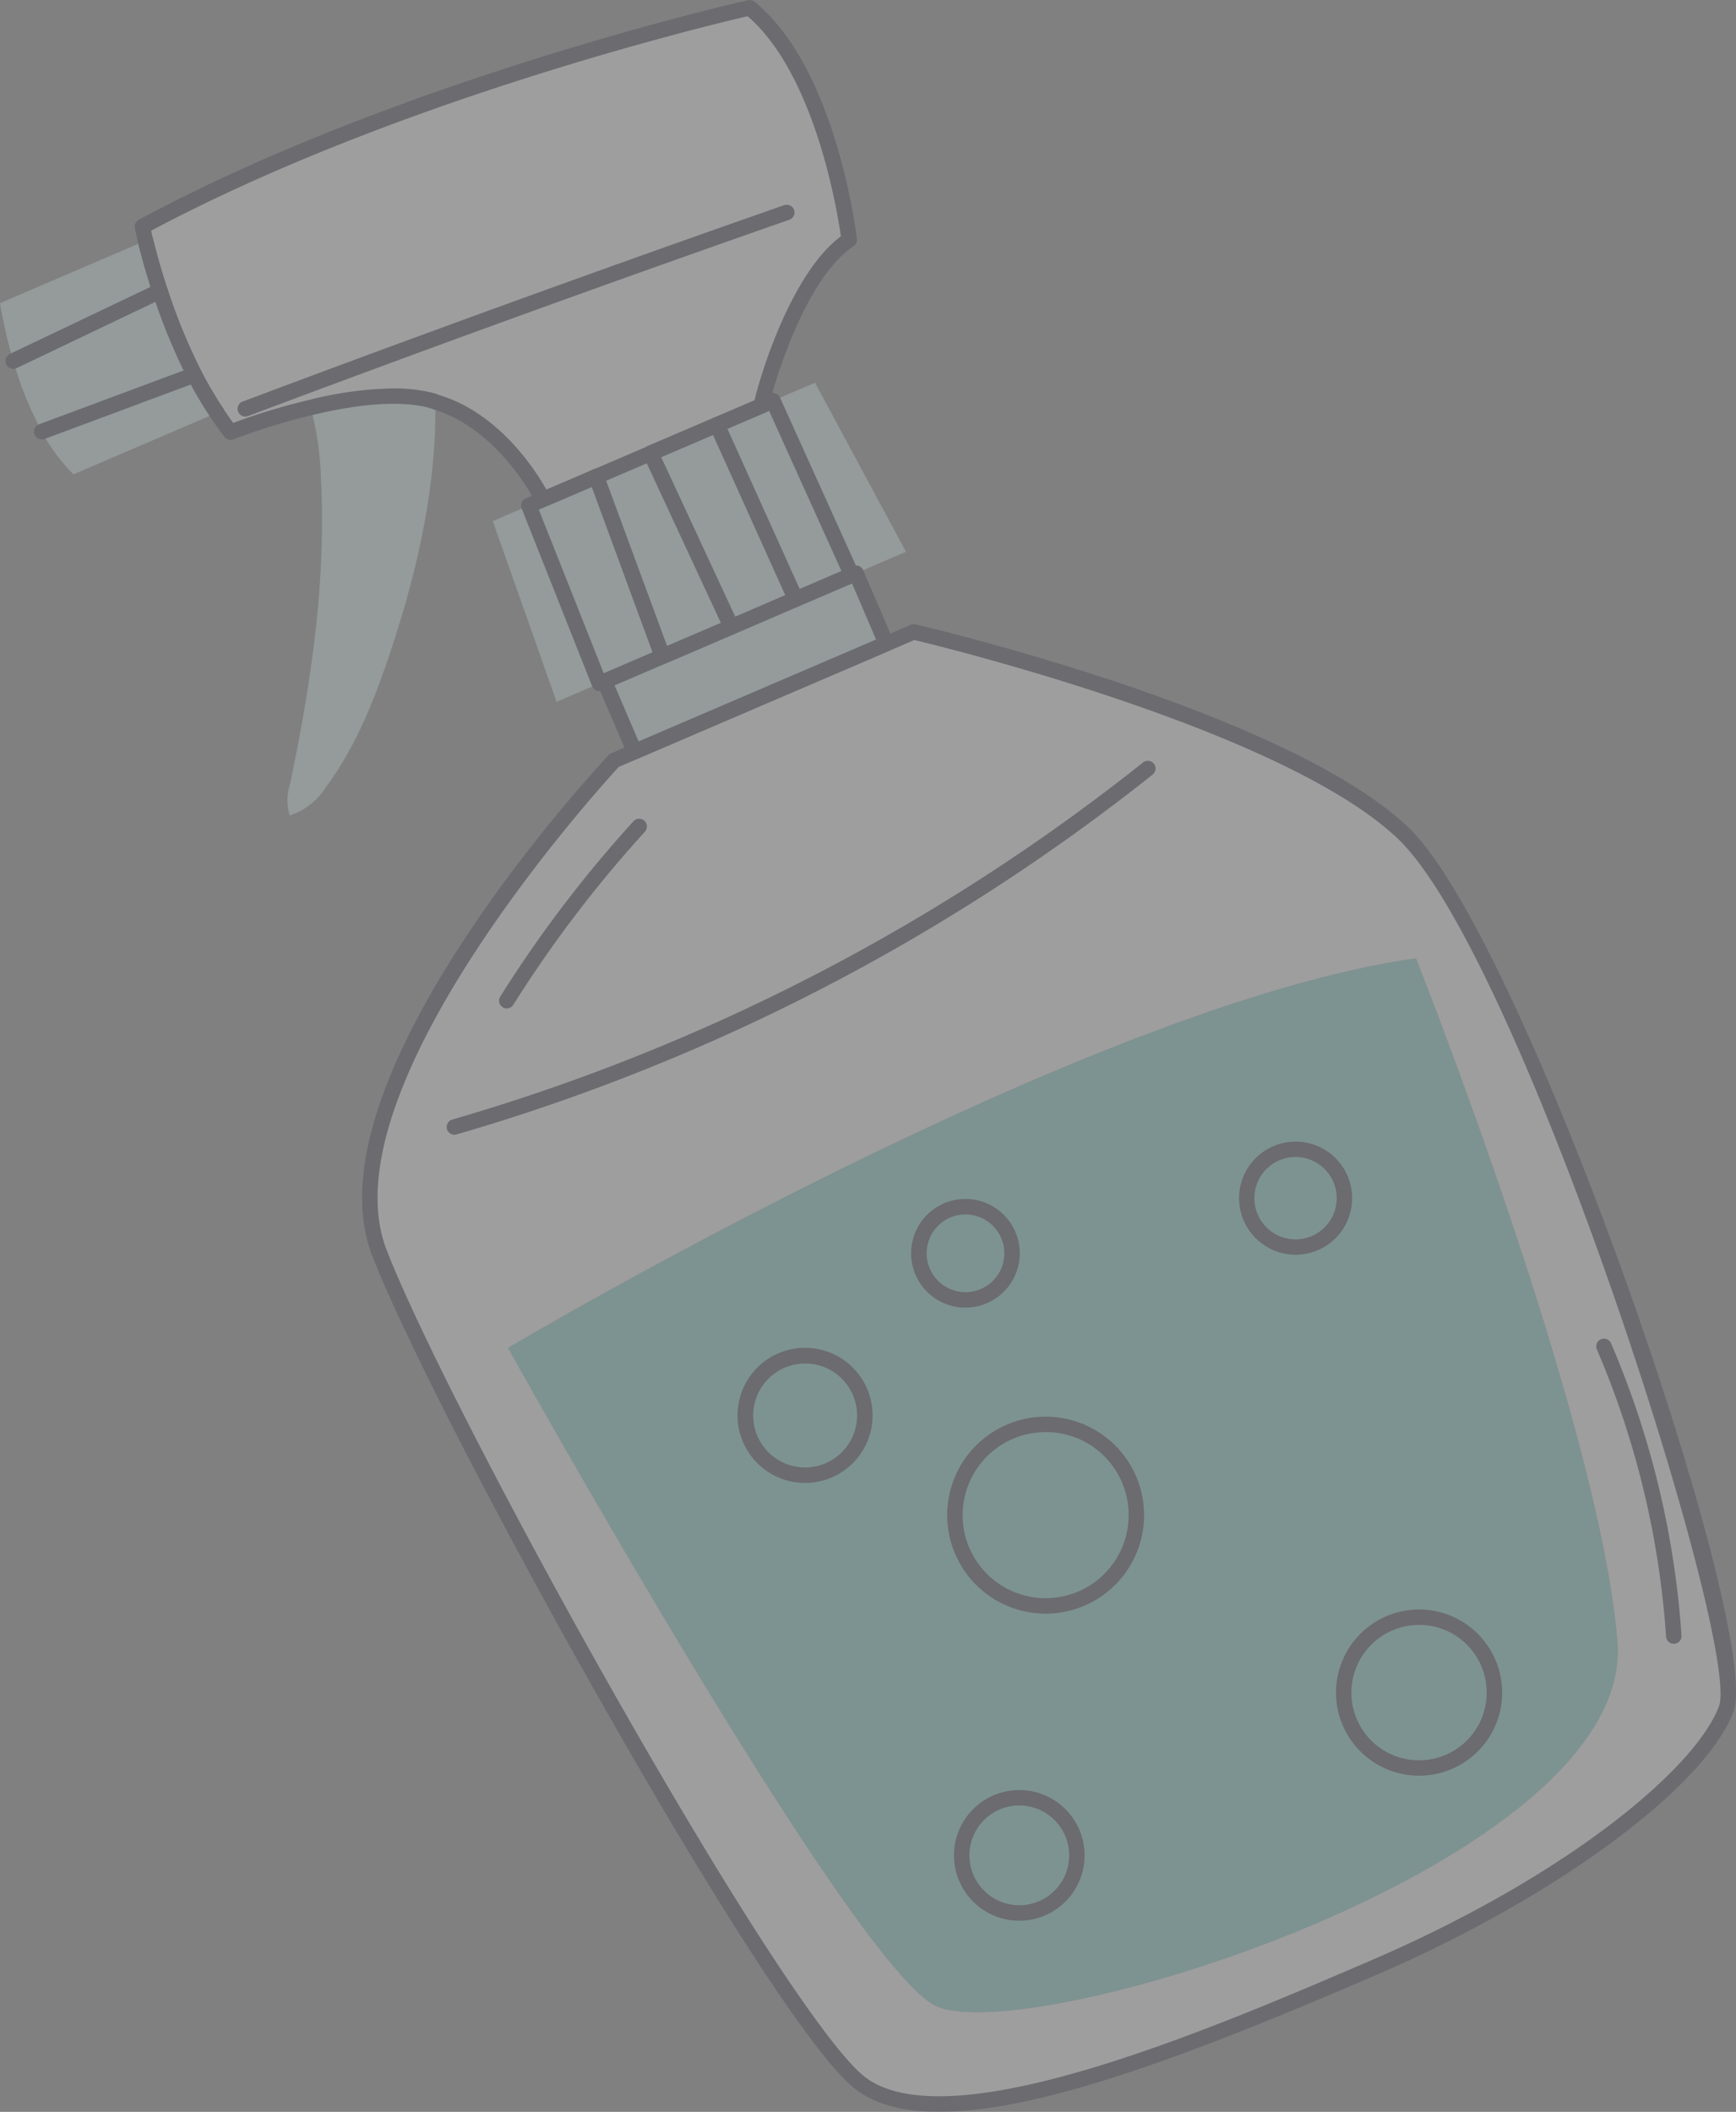 <svg xmlns="http://www.w3.org/2000/svg" xmlns:xlink="http://www.w3.org/1999/xlink" width="166.793" height="202.808" viewBox="0 0 166.793 202.808">
  <rect x="0" y="0" width="166.793" height="202.808" fill="#808080" stroke="none"/>
  <defs>
    <clipPath id="clip-path">
      <rect id="Rectángulo_7444" data-name="Rectángulo 7444" width="166.793" height="202.808" fill="none"/>
    </clipPath>
  </defs>
  <g id="Grupo_15228" data-name="Grupo 15228" opacity="0.24">
    <g id="Grupo_15227" data-name="Grupo 15227" clip-path="url(#clip-path)">
      <path id="Trazado_6561" data-name="Trazado 6561" d="M219,223.778c11.673,11.086,33.607,77.455,31.051,84.155s-16.031,17.177-34.042,24.9c-18,7.73-41.06,17.243-49.173,10.988-3.083-2.395-9.625-12.181-16.876-24.32-11.73-19.6-25.34-45.238-29.3-55.388-6.388-16.45,22.562-47.3,22.562-47.3l1.959-.843L169.36,205.6l2.63-1.126s35.322,8.219,47.007,19.3m20.6,77.652c-1.725-21.245-19.354-65.6-19.354-65.6-31.766,4.462-87.22,37.41-87.22,37.41s32.589,58.522,40.909,63.088,67.386-13.664,65.665-34.9" transform="translate(-84.204 -143.793)" fill="#fff"/>
      <path id="Trazado_6562" data-name="Trazado 6562" d="M251.714,310.116s17.628,44.356,19.354,65.6-57.345,39.463-65.665,34.9-40.909-63.088-40.909-63.088,55.454-32.947,87.22-37.41" transform="translate(-115.676 -218.08)" fill="#77d1c8"/>
      <path id="Trazado_6563" data-name="Trazado 6563" d="M104.462,2.5c7.687,6.257,9.564,22.288,9.564,22.288-5.312,3.525-8.357,15.23-8.4,15.756l.053.147-4.354,1.856-6.37,2.733-5.231,2.255-5.142,2.2-.048-.134s-3.609-7.269-10.266-9.247a4.069,4.069,0,0,0-.5-.165c-3.3-.825-7.716-.2-11.484.711a59.675,59.675,0,0,0-7.688,2.366c-.466-.6-.912-1.231-1.317-1.858a38.291,38.291,0,0,1-2.16-3.665,56.57,56.57,0,0,1-3.3-8.015c-.672-2.021-1.127-3.747-1.4-4.849-.2-.854-.295-1.356-.295-1.356C71.549,9.833,104.462,2.5,104.462,2.5" transform="translate(-32.435 -1.759)" fill="#fff"/>
      <path id="Trazado_6564" data-name="Trazado 6564" d="M254.282,123.838l8.74,16.238-4.792,2.055-.419.178-7.569-16.742Z" transform="translate(-175.975 -87.085)" fill="#d4f3ee"/>
      <path id="Trazado_6565" data-name="Trazado 6565" d="M219.876,185.479l2.9,6.764L198.6,202.611l-2.9-6.752,5.581-2.394,6.6-2.829,6.186-2.667,5.39-2.312Z" transform="translate(-137.623 -130.433)" fill="#d4f3ee"/>
      <path id="Trazado_6566" data-name="Trazado 6566" d="M237.5,129.666l7.569,16.742-5.39,2.312-7.557-16.747,4.354-1.856Z" transform="translate(-163.232 -91.184)" fill="#d4f3ee"/>
      <path id="Trazado_6567" data-name="Trazado 6567" d="M217.028,137.441l7.557,16.747-6.186,2.667-.152-.345-7.588-16.335Z" transform="translate(-148.139 -96.651)" fill="#d4f3ee"/>
      <path id="Trazado_6568" data-name="Trazado 6568" d="M205.851,162.986l.152.345-6.6,2.829-.183-.431-6.191-16.824,5.231-2.255Z" transform="translate(-135.744 -103.128)" fill="#d4f3ee"/>
      <path id="Trazado_6569" data-name="Trazado 6569" d="M183.869,171.072l.183.431-5.581,2.394-.492.2L171.2,157.02l1.337-.578,5.142-2.195Z" transform="translate(-120.391 -108.47)" fill="#d4f3ee"/>
      <path id="Trazado_6570" data-name="Trazado 6570" d="M162.992,163.59l6.78,17.081-4.109,1.768-6.134-17.355Z" transform="translate(-112.185 -115.04)" fill="#d4f3ee"/>
      <path id="Trazado_6571" data-name="Trazado 6571" d="M106.753,128.565a4.045,4.045,0,0,1,.5.165c.123,8.164-1.747,16.273-4.33,24.045-1.523,4.548-3.313,9.083-6.166,12.924a6.451,6.451,0,0,1-3.507,2.752,5.189,5.189,0,0,1,.039-3.035c2.034-9.685,3.5-19.554,2.967-29.445a29.062,29.062,0,0,0-.988-6.694c3.768-.914,8.18-1.536,11.484-.711" transform="translate(-65.423 -90.138)" fill="#d4f3ee"/>
      <path id="Trazado_6572" data-name="Trazado 6572" d="M30.376,124.9l-13.78,5.91a16.877,16.877,0,0,1-3.037-4.108L28.11,121.29l.105-.052a38.257,38.257,0,0,0,2.16,3.665" transform="translate(-9.535 -85.257)" fill="#d4f3ee"/>
      <path id="Trazado_6573" data-name="Trazado 6573" d="M21.716,102.246l-.106.052L7.059,107.713a33.533,33.533,0,0,1-2.743-6.78l13.87-6.618.232-.083a56.582,56.582,0,0,0,3.3,8.015" transform="translate(-3.035 -66.265)" fill="#d4f3ee"/>
      <path id="Trazado_6574" data-name="Trazado 6574" d="M0,83.889l13.983-6c.272,1.1.728,2.828,1.4,4.849l-.232.083L1.281,89.443A46.452,46.452,0,0,1,0,83.889" transform="translate(0 -54.775)" fill="#d4f3ee"/>
      <path id="Trazado_6575" data-name="Trazado 6575" d="M172.693,344.844c-3.335,0-6.09-.665-8.074-2.194-3.909-3.035-12.366-16.669-17.06-24.525-12-20.066-25.445-45.481-29.35-55.5-6.483-16.7,21.517-46.8,22.712-48.074a.741.741,0,0,1,.248-.174l28.769-12.338a.749.749,0,0,1,.46-.041c1.451.337,35.653,8.392,47.349,19.483h0c11.182,10.619,34.161,77.283,31.234,84.957-2.776,7.3-17.261,17.949-34.444,25.317-15.719,6.753-31.545,13.087-41.844,13.087M141.9,215.678c-1.886,2.045-28.265,31.067-22.308,46.409,3.879,9.954,17.27,35.268,29.24,55.275,7.9,13.219,13.981,22.008,16.694,24.116,8.094,6.237,33.342-4.6,48.426-11.084,19.088-8.184,31.372-18.51,33.642-24.481,2.181-5.72-18.947-72.032-30.868-83.356-10.911-10.346-43.336-18.317-46.43-19.059Z" transform="translate(-82.443 -142.036)" fill="#282a40"/>
      <path id="Trazado_6576" data-name="Trazado 6576" d="M82.823,48.713a.739.739,0,0,1-.7-.488c-.051-.126-3.569-7.063-9.829-8.923a2.146,2.146,0,0,0-.321-.112l-.208-.062c-2.583-.645-6.432-.4-11.07.73a59.612,59.612,0,0,0-7.587,2.332.742.742,0,0,1-.862-.235c-.478-.621-.936-1.265-1.352-1.908A38.845,38.845,0,0,1,48.7,36.326a57.654,57.654,0,0,1-3.346-8.132c-.524-1.576-1-3.226-1.414-4.9-.2-.882-.3-1.393-.3-1.393a.742.742,0,0,1,.377-.8C69.238,7.529,102.214.093,102.543.019a.737.737,0,0,1,.629.149c7.83,6.375,9.754,22.109,9.832,22.776a.742.742,0,0,1-.327.705c-4.713,3.127-7.706,13.481-8.048,15.077a.742.742,0,0,1-.421.889l-21.1,9.038a.75.75,0,0,1-.291.059M68.441,37.3a15.562,15.562,0,0,1,3.746.41l.185.055a2.664,2.664,0,0,1,.45.158c5.848,1.731,9.388,7.374,10.352,9.1l20-8.573c.424-1.924,3.381-12.085,8.295-15.758-.363-2.542-2.507-15.568-8.963-21.136-3.6.836-33.742,8.042-57.307,20.6.045.21.105.479.179.8.4,1.624.867,3.237,1.381,4.78a56.188,56.188,0,0,0,3.255,7.914,37.386,37.386,0,0,0,2.113,3.585c.3.469.624.93.957,1.38a61.271,61.271,0,0,1,7.264-2.2A35.026,35.026,0,0,1,68.441,37.3" transform="translate(-30.677 0)" fill="#282a40"/>
      <path id="Trazado_6577" data-name="Trazado 6577" d="M196.844,201.591a.742.742,0,0,1-.682-.449l-2.9-6.751a.743.743,0,0,1,.389-.975l24.175-10.381a.739.739,0,0,1,.972.39l2.9,6.764a.743.743,0,0,1-.389.975l-24.178,10.368a.749.749,0,0,1-.292.059m-1.924-7.1,2.313,5.388,22.815-9.784-2.318-5.4Z" transform="translate(-135.866 -128.671)" fill="#282a40"/>
      <path id="Trazado_6578" data-name="Trazado 6578" d="M237.92,147.706a.741.741,0,0,1-.676-.436l-7.557-16.746a.742.742,0,0,1,.385-.988l5.37-2.3a.742.742,0,0,1,.974.374l7.569,16.742a.742.742,0,0,1-.383.988l-5.39,2.312a.745.745,0,0,1-.293.059m-6.569-17.1L238.3,146l4.026-1.727-6.955-15.383Z" transform="translate(-161.475 -89.428)" fill="#282a40"/>
      <path id="Trazado_6579" data-name="Trazado 6579" d="M216.642,155.838a.742.742,0,0,1-.68-.443l-.152-.346-7.581-16.321a.744.744,0,0,1,.38-1L214.979,135a.741.741,0,0,1,.968.377l7.557,16.745a.742.742,0,0,1-.382.986l-6.186,2.668a.727.727,0,0,1-.293.061M209.9,138.795l7.121,15.331,4.824-2.08-6.947-15.394Z" transform="translate(-146.383 -94.892)" fill="#282a40"/>
      <path id="Trazado_6580" data-name="Trazado 6580" d="M197.648,165.141a.732.732,0,0,1-.277-.054.747.747,0,0,1-.406-.4l-.183-.432-6.2-16.858a.742.742,0,1,1,1.392-.513l6.083,16.531,5.205-2.232L195.833,145.2a.742.742,0,0,1,1.346-.626l7.746,16.7a.742.742,0,0,1-.387.981l-6.6,2.829a.759.759,0,0,1-.293.059" transform="translate(-133.987 -101.367)" fill="#282a40"/>
      <path id="Trazado_6581" data-name="Trazado 6581" d="M176.22,173.086a.741.741,0,0,1-.289-.058.749.749,0,0,1-.4-.41l-6.78-17.082a.743.743,0,0,1,.4-.955l6.483-2.774a.742.742,0,0,1,.987.426l6.361,17.222a.742.742,0,0,1-1.366.579l-.183-.432-5.934-16.126-5.1,2.18,6.25,15.743a.765.765,0,0,1,.754.455.741.741,0,0,1-.4.969l-.492.2a.741.741,0,0,1-.284.056" transform="translate(-118.632 -106.713)" fill="#282a40"/>
      <path id="Trazado_6582" data-name="Trazado 6582" d="M11.8,125.792a.742.742,0,0,1-.258-1.437l14.551-5.416a.864.864,0,0,1,1.021.3,37.375,37.375,0,0,0,2.118,3.594.742.742,0,0,1-1.228.831c-.626-.924-1.247-1.96-1.891-3.149l-14.053,5.23a.739.739,0,0,1-.258.046" transform="translate(-7.777 -83.603)" fill="#282a40"/>
      <path id="Trazado_6583" data-name="Trazado 6583" d="M5.3,106.7a.742.742,0,0,1-.258-1.437l13.888-5.17a57.871,57.871,0,0,1-2.717-6.614L2.877,99.843A.741.741,0,0,1,2.238,98.5l14.17-6.731a.743.743,0,0,1,.957.469,56.234,56.234,0,0,0,3.253,7.909.743.743,0,0,1-.34,1.005c-.02.009-.147.068-.168.077L5.559,106.65a.739.739,0,0,1-.258.046" transform="translate(-1.277 -64.507)" fill="#282a40"/>
      <path id="Trazado_6584" data-name="Trazado 6584" d="M2.559,88.428a.742.742,0,0,1-.32-1.411l13.507-6.446c-.442-1.382-.847-2.81-1.205-4.257a.742.742,0,0,1,1.44-.356c.405,1.635.871,3.249,1.384,4.792a.744.744,0,0,1-.452.933l-.232.084-13.8,6.589a.736.736,0,0,1-.319.072" transform="translate(-1.277 -53.019)" fill="#282a40"/>
      <path id="Trazado_6585" data-name="Trazado 6585" d="M77.671,86.586a.741.741,0,0,1-.261-1.436c17.2-6.463,34.711-12.81,52.034-18.862a.741.741,0,1,1,.49,1.4c-17.313,6.049-34.809,12.392-52,18.85a.715.715,0,0,1-.261.048" transform="translate(-54.098 -46.586)" fill="#282a40"/>
      <path id="Trazado_6586" data-name="Trazado 6586" d="M145.339,282.09a.742.742,0,0,1-.206-1.454,193.2,193.2,0,0,0,66.373-34.294.741.741,0,1,1,.925,1.159,194.7,194.7,0,0,1-66.886,34.561.72.72,0,0,1-.206.029" transform="translate(-101.684 -173.119)" fill="#282a40"/>
      <path id="Trazado_6587" data-name="Trazado 6587" d="M162.306,283.15a.729.729,0,0,1-.394-.115.74.74,0,0,1-.233-1.021,119.125,119.125,0,0,1,12.8-16.838.742.742,0,0,1,1.1,1A117.648,117.648,0,0,0,162.935,282.8a.742.742,0,0,1-.629.348" transform="translate(-113.616 -186.307)" fill="#282a40"/>
      <path id="Trazado_6588" data-name="Trazado 6588" d="M524.243,462.525a.742.742,0,0,1-.74-.691,84.459,84.459,0,0,0-6.641-27.556.742.742,0,1,1,1.363-.585,85.967,85.967,0,0,1,6.759,28.04.743.743,0,0,1-.69.791h-.051" transform="translate(-363.427 -304.667)" fill="#282a40"/>
      <path id="Trazado_6589" data-name="Trazado 6589" d="M245.31,449.17a6.488,6.488,0,1,1,2.2-.385,6.447,6.447,0,0,1-2.2.385m0-11.467a4.99,4.99,0,1,0,4.7,3.3,4.971,4.971,0,0,0-4.7-3.3" transform="translate(-167.959 -306.76)" fill="#282a40"/>
      <path id="Trazado_6590" data-name="Trazado 6590" d="M300.208,398.408a5.219,5.219,0,1,1,1.768-.31,5.18,5.18,0,0,1-1.768.31m.007-8.949a3.731,3.731,0,1,0,3.507,2.47h0a3.739,3.739,0,0,0-3.506-2.47" transform="translate(-207.447 -272.833)" fill="#282a40"/>
      <path id="Trazado_6591" data-name="Trazado 6591" d="M316.11,477.329A9.458,9.458,0,1,1,325,464.669h0a9.459,9.459,0,0,1-8.89,12.66m-.018-17.434a7.975,7.975,0,1,0,7.513,5.275,7.922,7.922,0,0,0-7.513-5.275" transform="translate(-215.637 -322.367)" fill="#282a40"/>
      <path id="Trazado_6592" data-name="Trazado 6592" d="M406.555,380.26a5.431,5.431,0,1,1,1.834-.32,5.443,5.443,0,0,1-1.834.32m0-9.385a3.955,3.955,0,1,0,1.679.378,3.938,3.938,0,0,0-1.679-.378" transform="translate(-282.072 -259.765)" fill="#282a40"/>
      <path id="Trazado_6593" data-name="Trazado 6593" d="M440.5,536.766a7.98,7.98,0,1,1,7.5-10.681h0a7.978,7.978,0,0,1-7.5,10.681m-.015-14.476a6.5,6.5,0,1,0,6.12,4.3,6.459,6.459,0,0,0-6.12-4.3" transform="translate(-304.148 -366.242)" fill="#282a40"/>
      <path id="Trazado_6594" data-name="Trazado 6594" d="M315.124,591.78a6.274,6.274,0,1,1,2.118-.371,6.286,6.286,0,0,1-2.118.371m-.011-11.068a4.792,4.792,0,1,0,4.513,3.169h0a4.8,4.8,0,0,0-4.513-3.169" transform="translate(-217.185 -407.329)" fill="#282a40"/>
    </g>
  </g>
</svg>
